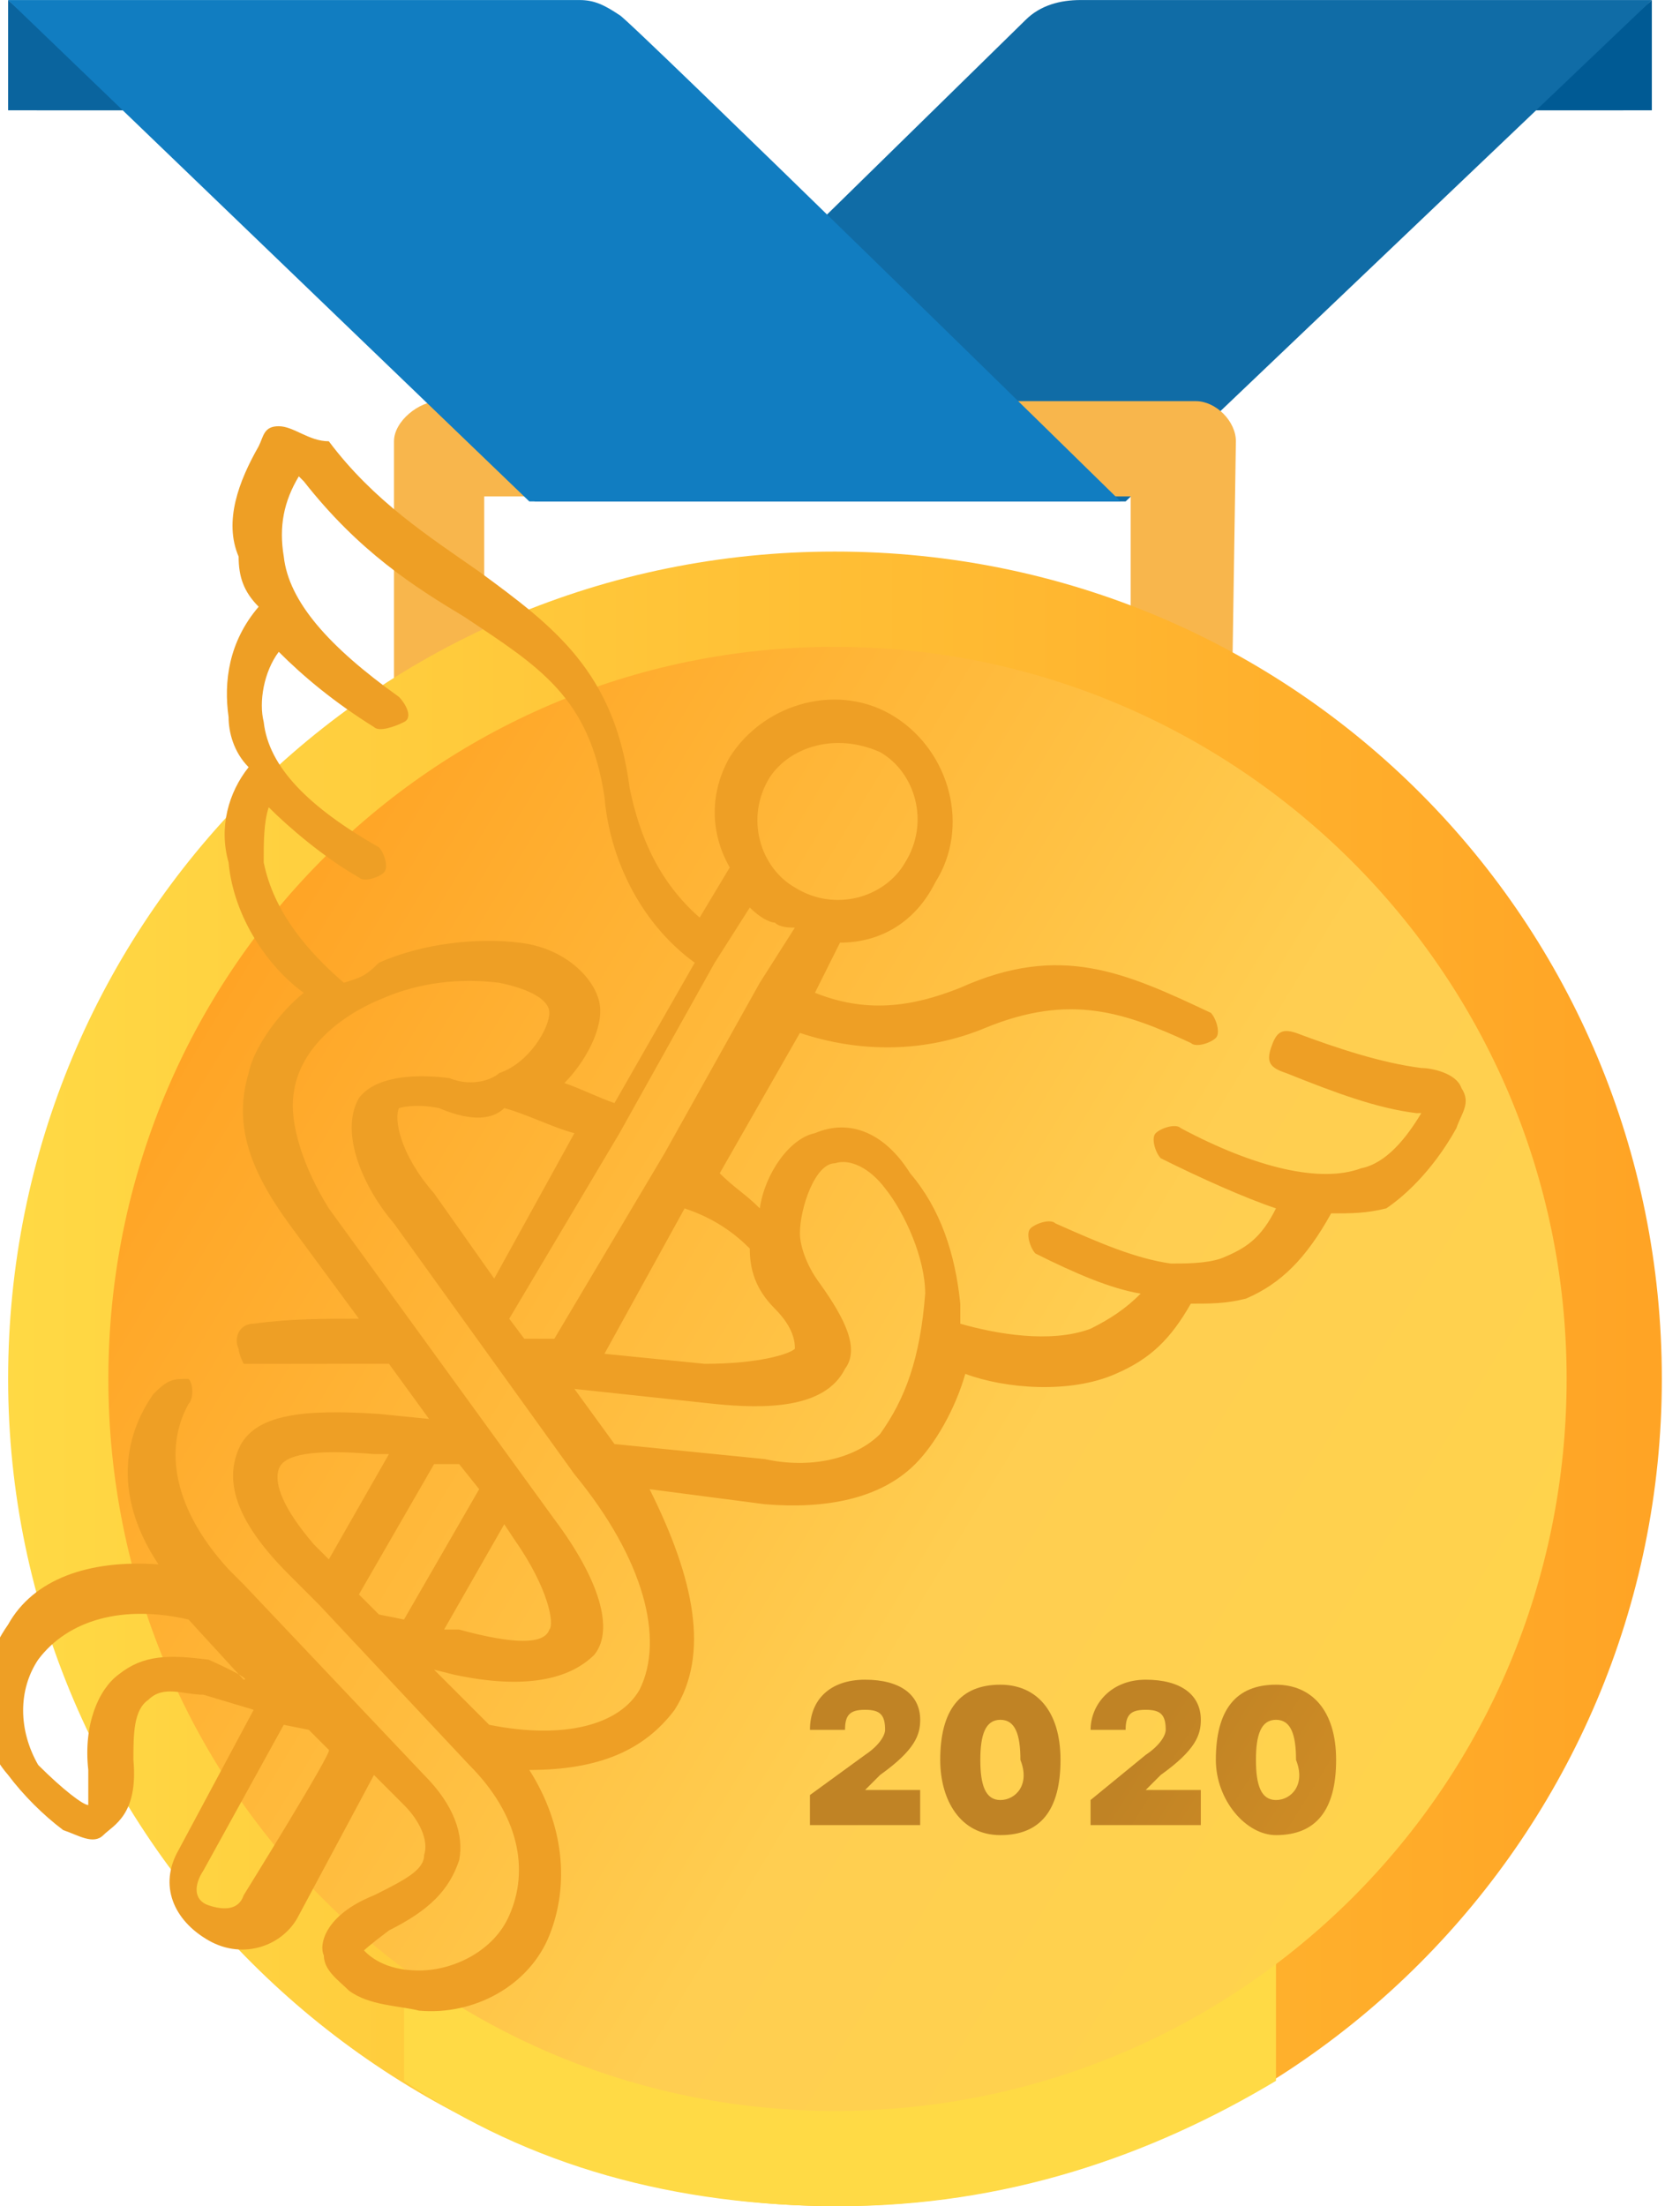 <?xml version="1.0" encoding="UTF-8"?> <!-- Creator: CorelDRAW 2019 --> <svg xmlns="http://www.w3.org/2000/svg" xmlns:xlink="http://www.w3.org/1999/xlink" xml:space="preserve" width="8.87mm" height="11.642mm" style="shape-rendering:geometricPrecision; text-rendering:geometricPrecision; image-rendering:optimizeQuality; fill-rule:evenodd; clip-rule:evenodd" viewBox="0 0 886.98 1164.2"> <defs> <style type="text/css"> <![CDATA[ .fil0 {fill:#005A94} .fil2 {fill:#0A649E} .fil1 {fill:#106CA6} .fil12 {fill:#EE9F25} .fil3 {fill:#F8B64C} .fil7 {fill:url(#id0)} .fil10 {fill:url(#id1)} .fil11 {fill:url(#id2)} .fil5 {fill:url(#id3)} .fil8 {fill:url(#id4)} .fil9 {fill:url(#id5)} .fil6 {fill:url(#id6)} .fil4 {fill:url(#id7)} ]]> </style> <linearGradient id="id0" gradientUnits="userSpaceOnUse" x1="999.11" y1="1349.39" x2="-138.59" y2="661.47"> <stop offset="0" style="stop-opacity:1; stop-color:#FFDA45"></stop> <stop offset="0.039" style="stop-opacity:1; stop-color:#FFDA45"></stop> <stop offset="0.522" style="stop-opacity:1; stop-color:#FFCE51"></stop> <stop offset="0.89" style="stop-opacity:1; stop-color:#FFA425"></stop> <stop offset="1" style="stop-opacity:1; stop-color:#FFA425"></stop> </linearGradient> <linearGradient id="id1" gradientUnits="userSpaceOnUse" x1="469.94" y1="1137.72" x2="681.61" y2="1270.01"> <stop offset="0" style="stop-opacity:1; stop-color:#C08325"></stop> <stop offset="1" style="stop-opacity:1; stop-color:#E89B25"></stop> </linearGradient> <linearGradient id="id2" gradientUnits="userSpaceOnUse" xlink:href="#id1" x1="496.4" y1="1111.26" x2="708.07" y2="1243.55"> </linearGradient> <linearGradient id="id3" gradientUnits="userSpaceOnUse" x1="-6.3" y1="1005.43" x2="866.82" y2="1005.43"> <stop offset="0" style="stop-opacity:1; stop-color:#FFDA45"></stop> <stop offset="1" style="stop-opacity:1; stop-color:#FFA425"></stop> </linearGradient> <linearGradient id="id4" gradientUnits="userSpaceOnUse" xlink:href="#id1" x1="443.49" y1="1217.1" x2="628.69" y2="1349.39"> </linearGradient> <linearGradient id="id5" gradientUnits="userSpaceOnUse" xlink:href="#id1" x1="469.94" y1="1164.18" x2="655.15" y2="1296.47"> </linearGradient> <linearGradient id="id6" gradientUnits="userSpaceOnUse" x1="417.04" y1="1164.18" x2="417.04" y2="1613.97"> <stop offset="0" style="stop-opacity:1; stop-color:#FFDA45"></stop> <stop offset="0.78" style="stop-opacity:1; stop-color:#DF7E3B"></stop> <stop offset="1" style="stop-opacity:1; stop-color:#DF7E3B"></stop> </linearGradient> <linearGradient id="id7" gradientUnits="userSpaceOnUse" x1="284.74" y1="291.06" x2="284.74" y2="529.19"> <stop offset="0" style="stop-opacity:1; stop-color:#117DC1"></stop> <stop offset="1" style="stop-opacity:1; stop-color:#1599EC"></stop> </linearGradient> </defs> <g id="Слой_x0020_1">  <polygon class="fil0" points="872.12,0.02 805.97,58.23 872.12,58.22 "></polygon> <path class="fil1" d="M282.09 264.6l312.21 0 277.82 -264.58 -301.63 0c-10.58,0 -21.17,2.65 -29.1,10.58l-259.3 254z"></path> <polygon class="fil2" points="4.28,0.02 70.43,58.23 4.28,58.22 "></polygon> <path class="fil3" d="M649.87 404.83l-441.86 0 0 -171.98c0,-10.58 13.23,-21.17 23.81,-21.17l399.52 0c10.58,0 21.17,10.58 21.17,21.17l-2.65 171.98 0.01 0zm-394.23 -52.92l341.31 0 0 -89.96 -341.31 0 0 89.96z"></path> <path class="fil4" d="M591.66 264.6l-312.21 0 -275.17 -264.58 301.63 0c7.94,0 13.23,2.65 21.17,7.94 2.65,0 264.58,256.65 264.58,256.65l0 -0.01z"></path> <path class="fil5" d="M440.84 1164.18c-238.13,0 -436.56,-195.79 -436.56,-436.56 0,-240.77 193.15,-436.56 436.56,-436.56 243.41,0 436.56,195.79 436.56,436.56 0,240.77 -195.78,436.56 -436.56,436.56z"></path> <path class="fil6" d="M213.3 1098.04c66.15,44.98 142.88,66.15 230.19,66.15 87.31,0 164.04,-26.46 230.19,-66.15l0 -653.52c-66.15,-44.98 -142.88,-66.15 -230.19,-66.15 -87.31,0 -164.04,26.46 -230.19,66.15l0 653.52z"></path> <path class="fil7" d="M440.84 341.33c211.67,0 386.29,171.98 386.29,386.29 0,214.31 -171.97,386.29 -386.29,386.29 -214.32,0 -383.64,-174.62 -383.64,-386.29 0,-211.67 169.33,-386.29 383.65,-386.29l-0.01 0z"></path> <g id="_631309104"> <path class="fil8" d="M427.61 963.1l58.21 0 0 -18.52 -29.1 0 7.94 -7.94c18.52,-13.23 21.17,-21.17 21.17,-29.1 0,-13.23 -10.58,-21.17 -29.1,-21.17 -18.52,0 -29.1,10.58 -29.1,26.46l18.51 0c0,-7.94 2.65,-10.58 10.58,-10.58 7.94,0 10.58,2.65 10.58,10.58 0,2.65 -2.65,7.94 -10.58,13.23l-29.1 21.17 0 15.88 -0.01 -0.01z"></path> <path class="fil9" d="M528.16 968.39c21.17,0 31.75,-13.23 31.75,-39.69 0,-26.46 -13.23,-39.69 -31.75,-39.69 -21.17,0 -31.75,13.23 -31.75,39.69 0,21.17 10.58,39.69 31.75,39.69zm0 -18.52c-7.94,0 -10.58,-7.94 -10.58,-21.17 0,-13.23 2.65,-21.17 10.58,-21.17 7.94,0 10.58,7.94 10.58,21.17 5.29,13.23 -2.65,21.17 -10.58,21.17z"></path> <path class="fil10" d="M573.14 963.1l60.85 0 0 -18.52 -29.1 0 7.94 -7.94c18.52,-13.23 21.17,-21.17 21.17,-29.1 0,-13.23 -10.58,-21.17 -29.1,-21.17 -18.52,0 -29.1,13.23 -29.1,26.46l18.5 0c0,-7.94 2.65,-10.58 10.58,-10.58 7.94,0 10.58,2.65 10.58,10.58 0,2.65 -2.65,7.94 -10.58,13.23l-29.1 23.81 0 13.23 -2.64 0z"></path> <path class="fil11" d="M673.68 968.39c21.17,0 31.75,-13.23 31.75,-39.69 0,-26.46 -13.23,-39.69 -31.75,-39.69 -21.17,0 -31.75,13.23 -31.75,39.69 0,21.17 15.88,39.69 31.75,39.69zm0 -18.52c-7.94,0 -10.58,-7.94 -10.58,-21.17 0,-13.23 2.65,-21.17 10.58,-21.17 7.94,0 10.58,7.94 10.58,21.17 5.29,13.23 -2.65,21.17 -10.58,21.17z"></path> <path class="fil12" d="M768.93 595.33c2.65,-7.94 7.94,-13.23 2.65,-21.17 -2.65,-7.94 -15.88,-10.58 -21.17,-10.58 -21.17,-2.65 -44.98,-10.58 -66.15,-18.52 -7.94,-2.65 -10.58,0 -13.23,7.94 -2.65,7.94 0,10.58 7.94,13.23 26.46,10.58 47.63,18.52 68.79,21.17l2.65 -0.01c-7.94,13.23 -18.52,26.46 -31.75,29.1 -21.17,7.94 -55.56,0 -95.25,-21.17 -2.65,-2.65 -10.58,0 -13.23,2.65 -2.65,2.65 0,10.58 2.65,13.23 21.17,10.58 44.98,21.17 60.85,26.46 -7.94,15.88 -15.88,21.17 -29.1,26.46 -7.94,2.65 -18.52,2.65 -26.46,2.65 -18.52,-2.65 -37.04,-10.58 -60.85,-21.17 -2.65,-2.65 -10.58,0 -13.23,2.65 -2.65,2.65 0,10.58 2.65,13.23 21.17,10.58 39.69,18.52 55.56,21.17 -7.94,7.94 -15.88,13.23 -26.46,18.52 -21.17,7.94 -50.27,2.65 -68.79,-2.65l-0.01 -10.59c-2.65,-26.46 -10.58,-50.27 -26.46,-68.79 -13.23,-21.17 -31.75,-29.1 -50.27,-21.17 -13.23,2.65 -26.46,21.17 -29.1,39.69 -7.94,-7.94 -13.23,-10.58 -21.17,-18.52l42.33 -74.08c31.75,10.58 66.15,10.58 97.9,-2.65 44.98,-18.52 74.08,-7.94 108.48,7.94 2.65,2.65 10.58,0 13.23,-2.65 2.65,-2.65 0,-10.58 -2.65,-13.23 -44.98,-21.17 -79.38,-37.04 -132.29,-13.23 -26.46,10.58 -50.27,13.23 -76.73,2.65l13.23 -26.46c21.17,0 39.69,-10.58 50.27,-31.75 18.52,-29.1 7.94,-68.79 -21.17,-87.31 -29.1,-18.52 -68.79,-7.94 -87.31,21.17 -10.58,18.52 -10.58,39.69 0,58.21l-15.88 26.46c-21.17,-18.52 -31.75,-42.33 -37.04,-68.79 -7.94,-60.85 -39.69,-84.67 -79.38,-113.77 -26.46,-18.52 -55.56,-37.04 -79.38,-68.79 -10.58,0 -18.52,-7.94 -26.46,-7.94 -7.94,0 -7.94,5.29 -10.58,10.58 -10.58,18.52 -18.52,39.69 -10.58,58.21 0,10.58 2.65,18.52 10.58,26.46 -15.88,18.52 -18.52,39.69 -15.88,58.21 0,7.94 2.65,18.52 10.58,26.46 -10.58,13.23 -15.88,31.75 -10.58,50.27 2.65,29.1 21.17,55.56 39.69,68.79 -13.23,10.58 -26.46,29.1 -29.1,42.33 -7.94,26.46 0,50.27 21.17,79.38l37.04 50.27c-18.52,0 -37.04,0 -55.56,2.65 -7.94,0 -10.58,7.94 -7.94,13.23 0,2.65 2.65,7.94 2.65,7.94l76.73 -0.02 21.17 29.1 -26.46 -2.65c-39.69,-2.65 -66.15,0 -74.08,18.52 -7.93,18.52 0,39.69 26.46,66.15l15.88 15.88 79.38 84.67c26.46,26.46 31.75,55.56 21.17,79.38 -7.94,18.52 -29.1,29.1 -47.63,29.1 -18.53,0 -26.46,-7.94 -29.1,-10.58 0,0 2.65,-2.65 13.23,-10.58 21.17,-10.58 31.75,-21.17 37.04,-37.04 2.65,-13.23 -2.65,-29.1 -18.52,-44.98l-95.25 -100.54 -7.94 -7.94c-29.12,-31.76 -34.41,-63.51 -21.18,-87.32 2.65,-2.65 2.65,-10.58 0,-13.23 -7.94,0 -10.58,0 -18.52,7.94 -18.52,26.46 -18.52,58.21 2.65,89.96 -37.04,-2.65 -66.15,7.94 -79.38,31.75 -18.52,26.46 -18.52,58.21 0,79.38 7.94,10.58 18.52,21.17 29.1,29.1 7.94,2.65 15.88,7.94 21.17,2.65 5.29,-5.29 18.52,-10.58 15.88,-39.69 0,-13.23 0,-26.46 7.94,-31.75 7.94,-7.94 18.52,-2.65 29.1,-2.65l26.46 7.94 -39.69 74.08c-10.58,18.52 -2.65,37.04 15.88,47.63 18.53,10.59 39.69,2.65 47.63,-13.23l39.69 -74.08 15.88 15.88c7.94,7.94 13.23,18.52 10.58,26.46 0,7.94 -10.58,13.23 -26.46,21.17 -26.46,10.58 -29.1,26.46 -26.46,31.75 0,7.94 7.94,13.23 13.23,18.52 10.58,7.94 26.46,7.94 37.04,10.58 29.1,2.65 58.21,-13.23 68.79,-39.69 10.58,-26.46 7.94,-58.21 -10.58,-87.31 37.04,0 60.85,-10.58 76.73,-31.75 18.52,-29.1 10.58,-68.79 -13.23,-116.42l60.85 7.94c31.75,2.65 60.85,-2.65 79.38,-21.17 10.58,-10.58 21.17,-29.1 26.46,-47.63 21.17,7.94 55.56,10.58 79.38,0 18.52,-7.94 29.1,-18.52 39.69,-37.04 10.58,0 18.52,0 29.1,-2.65 18.52,-7.94 31.75,-21.17 44.98,-44.98 10.58,0 18.52,0 29.1,-2.65 7.94,-5.29 23.81,-18.52 37.04,-42.33l-0.01 0zm-658.82 280.46c-21.17,-2.65 -34.4,-2.65 -47.63,7.94 -10.58,7.94 -18.52,26.46 -15.88,50.27l0 18.52c-2.65,0 -13.23,-7.94 -26.46,-21.17 -10.58,-18.52 -10.58,-39.69 0,-55.56 15.88,-21.17 44.98,-29.1 79.38,-21.17l29.1 31.75c5.29,0 -18.52,-10.58 -18.52,-10.58l0.01 0zm18.53 124.35c-2.65,7.94 -10.58,7.94 -18.52,5.29 -7.94,-2.65 -7.94,-10.58 -2.65,-18.52l42.33 -76.73 13.23 2.65 10.58 10.58c2.65,0 -44.98,76.73 -44.98,76.73l0.01 0zm267.22 -341.31c0,10.58 2.65,21.17 13.23,31.75 10.58,10.58 10.58,18.52 10.58,21.17 -2.65,2.65 -18.52,7.94 -47.63,7.94l-52.92 -5.29 42.33 -76.73c15.88,5.29 26.46,13.23 34.4,21.17l0.01 -0.01zm68.8 -261.94c18.52,10.58 26.46,37.04 13.23,58.21 -10.58,18.52 -37.04,26.46 -58.21,13.23 -18.52,-10.58 -26.46,-37.04 -13.23,-58.21 10.58,-15.88 34.4,-23.81 58.21,-13.23zm-55.57 89.96c2.65,2.65 7.94,2.65 10.58,2.65l-18.52 29.1 -50.27 89.96 -58.21 97.9 -15.87 -0.01 -7.94 -10.58 58.21 -97.9 50.27 -89.96 18.52 -29.1c5.29,5.29 10.58,7.94 13.23,7.94zm-142.87 97.9c10.58,2.65 26.46,10.58 37.04,13.23l-42.33 76.73 -31.75 -44.98c-18.52,-21.17 -21.17,-39.69 -18.52,-44.98 0,0 7.94,-2.65 21.17,0 18.52,7.94 29.1,5.29 34.4,0l-0.01 0zm-127 -129.65c0,-10.58 0,-21.17 2.65,-29.1 10.58,10.58 29.1,26.46 47.63,37.04 2.65,2.65 10.58,0 13.23,-2.65 2.65,-2.65 0,-10.58 -2.65,-13.23 -37.04,-21.17 -58.21,-42.33 -60.85,-66.15 -2.65,-10.58 0,-26.46 7.94,-37.04 13.23,13.23 29.1,26.46 50.27,39.69 2.65,2.65 10.58,0 15.88,-2.65 5.3,-2.65 0,-10.58 -2.65,-13.23 -37.04,-26.46 -58.21,-50.27 -60.85,-74.08 -2.65,-15.88 0,-29.1 7.94,-42.33l2.65 2.65c29.1,37.04 58.21,55.56 84.67,71.44 39.69,26.46 66.15,42.33 74.08,95.25 2.65,31.75 18.52,66.15 47.63,87.31l-42.36 74.08c-7.94,-2.65 -18.52,-7.94 -26.46,-10.58 10.58,-10.58 21.17,-29.1 18.52,-42.33 -2.65,-13.23 -18.52,-29.1 -42.33,-31.75 -21.17,-2.65 -50.27,0 -74.08,10.58 -7.94,7.94 -10.58,7.94 -18.52,10.58 -18.52,-15.88 -37.04,-37.04 -42.33,-63.5l-0.01 0zm113.77 330.73l-39.69 68.79 -13.23 -2.65 -10.58 -10.58 39.69 -68.79 13.23 0 10.58 13.23zm18.52 26.46c18.52,26.46 21.17,44.98 18.52,47.63 -2.65,7.94 -18.52,7.94 -47.63,0l-7.93 -0.01 31.75 -55.56 5.29 7.94zm-124.35 -37.04c2.65,-7.94 18.52,-10.58 50.27,-7.94l7.93 0 -31.75 55.56 -7.94 -7.94c-15.88,-18.52 -21.17,-31.75 -18.52,-39.69l0.01 0.01zm190.5 116.41c-10.58,18.52 -39.69,26.46 -79.38,18.52l-29.1 -29.1 10.58 2.65c37.04,7.94 60.85,2.65 74.08,-10.58 10.58,-13.23 2.65,-39.69 -21.17,-71.44l-119.06 -164.04c-13.23,-21.17 -21.17,-44.98 -18.52,-60.85 2.65,-21.17 21.17,-39.69 47.63,-50.27 18.52,-7.94 39.69,-10.58 60.85,-7.94 13.23,2.65 26.46,7.94 26.46,15.88 0,7.94 -10.58,26.46 -26.46,31.75 -2.65,2.65 -13.23,7.94 -26.46,2.65 -21.17,-2.65 -39.69,0 -47.63,10.58 -10.58,18.52 2.65,47.63 18.52,66.15l95.25 132.29c37.04,44.98 47.63,87.31 34.4,113.77l0.01 -0.02zm127 -134.93c-13.23,13.23 -37.04,18.52 -60.85,13.23l-79.38 -7.94 -21.17 -29.1 74.08 7.94c26.46,2.65 58.21,2.65 68.79,-18.52 7.94,-10.58 0,-26.46 -13.23,-44.98 -7.94,-10.58 -10.58,-21.17 -10.58,-26.46 0,-13.23 7.94,-37.04 18.52,-37.04 7.94,-2.65 18.52,2.65 26.46,13.23 10.58,13.23 21.17,37.04 21.17,55.56 -2.65,34.4 -10.58,55.56 -23.81,74.08z"></path> </g> </g> </svg> 